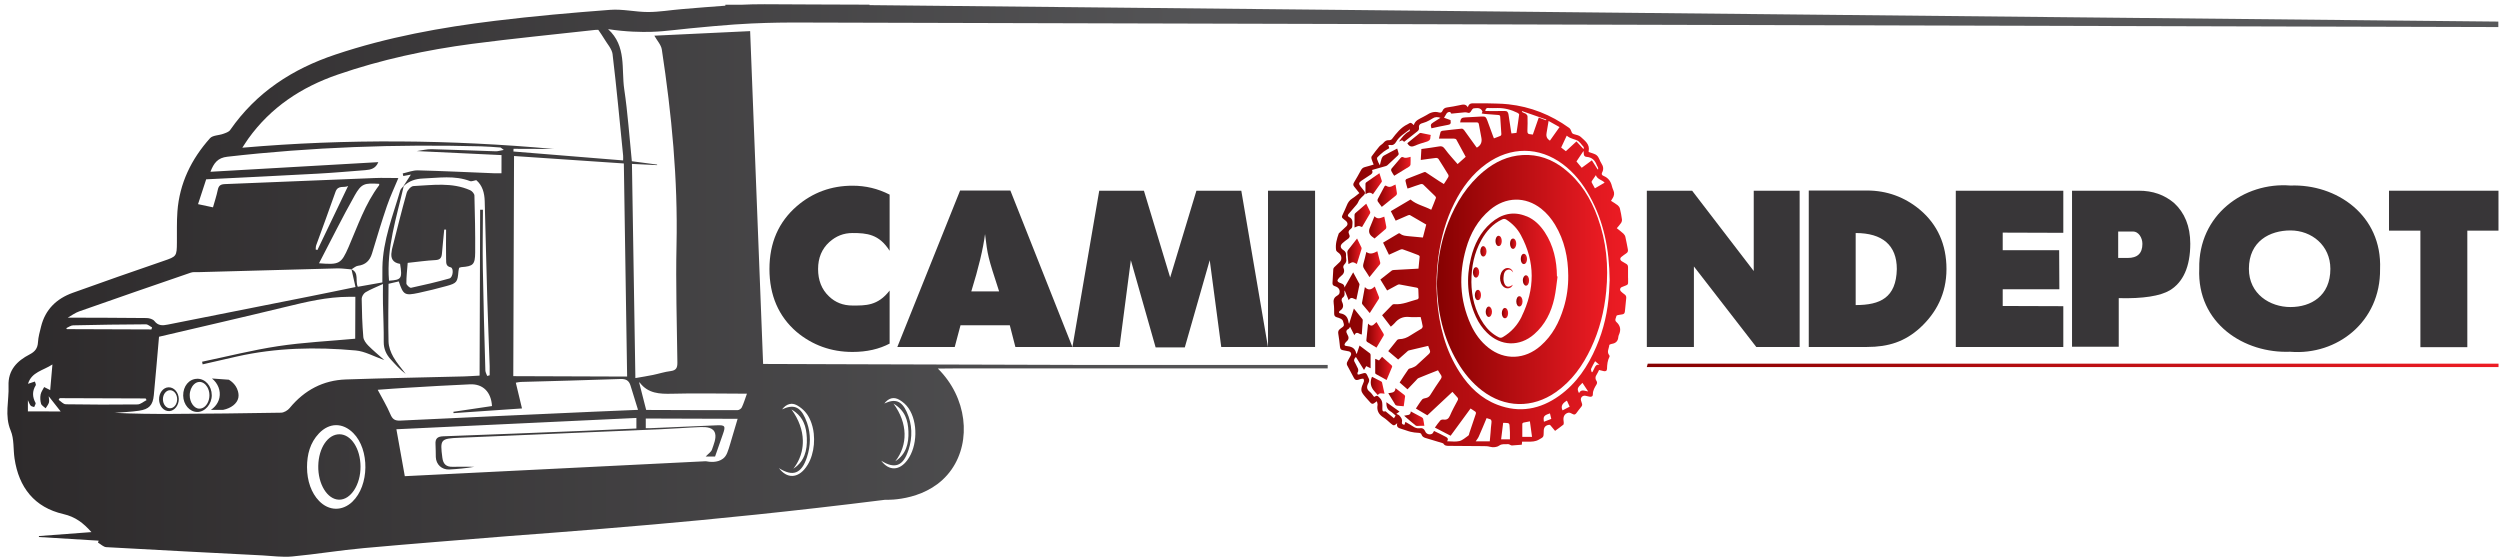 <svg xmlns:xlink="http://www.w3.org/1999/xlink" xmlns="http://www.w3.org/2000/svg" width="100" height="22.42" viewBox="0 0 281 63" fill="none">
<path d="M100.017 38.607C98.832 39.239 97.426 39.558 95.82 39.558C93.428 39.558 91.332 38.8 89.544 37.314C87.511 35.56 86.486 33.191 86.486 30.241C86.486 27.291 87.511 24.951 89.567 23.168C91.355 21.631 93.451 20.873 95.82 20.873C97.295 20.873 98.656 21.192 99.994 21.875V28.191C98.81 26.312 97.426 26.192 95.82 26.192C94.817 26.192 93.963 26.534 93.206 27.217C92.38 27.975 91.953 28.971 91.953 30.241C91.953 31.511 92.357 32.536 93.183 33.316C93.895 34 94.766 34.341 95.82 34.341C97.272 34.341 98.656 34.393 99.994 32.656V38.607H100.017Z" fill="#383638"/>
<path d="M114.129 38.999L113.502 36.562H107.961L107.312 38.999H100.86L107.916 21.414H113.565L120.536 38.999H114.123H114.129ZM112.301 32.752C111.008 28.777 111.025 28.777 110.718 26.311C110.509 27.955 109.994 30.102 109.174 32.752H112.301Z" fill="#383638"/>
<path d="M142.523 38.999V21.436H147.814V38.999H142.523Z" fill="#383638"/>
<path d="M197.405 38.999L190.395 29.95V38.999H185.104V21.436H190.195L197.12 30.463V21.436H202.28V38.999H197.411H197.405Z" fill="#383638"/>
<path d="M215.811 36.852C214.114 38.39 212.28 38.999 209.848 38.999H203.305V21.414H209.848C212.081 21.414 214.091 22.142 215.811 23.583C217.776 25.241 218.784 27.484 218.784 30.241C218.784 32.997 217.645 35.167 215.811 36.852ZM208.578 26.192V34.29C211.346 34.29 213.134 33.458 213.203 30.241C213.203 27.558 211.574 26.192 208.578 26.192Z" fill="#383638"/>
<path d="M219.831 38.999V21.436H231.916V26.169L225.105 26.146V28.122H231.449L231.472 32.513H225.105V34.392L231.916 34.415V38.999H219.831Z" fill="#383638"/>
<path d="M243.887 32.633C242.816 33.265 240.897 33.584 238.146 33.51V38.971H232.896V21.436H240.401C241.985 21.436 243.283 21.898 244.376 22.826C245.538 23.897 246.187 25.412 246.187 27.388C246.187 29.973 245.384 31.727 243.887 32.633ZM239.758 26.021H238.084V28.994H239.154C240.248 28.994 240.806 28.481 240.806 27.41C240.806 26.704 240.362 26.021 239.758 26.021Z" fill="#383638"/>
<path d="M257.446 39.535C252.264 39.757 246.928 36.362 247.195 30.195C247.081 24.147 252.241 20.44 257.446 20.855C262.606 20.662 267.765 24.17 267.52 30.246C267.589 36.175 262.674 39.956 257.446 39.54V39.535ZM257.446 25.901C255.145 25.901 252.776 27.097 252.776 30.218C252.776 33.048 255.145 34.512 257.446 34.512C259.747 34.512 261.934 33.27 261.934 30.218C261.934 27.587 259.832 25.901 257.446 25.901Z" fill="#383638"/>
<path d="M277.327 25.924V39.022H272.053V25.924H268.523V21.436H280.829V25.924H277.321H277.327Z" fill="#383638"/>
<path d="M135.974 29.244C136.407 32.496 136.84 35.748 137.267 38.999H142.518L139.522 21.436H134.477C133.491 24.688 132.512 27.94 131.527 31.192C130.541 27.94 129.562 24.688 128.577 21.436H123.554L120.541 38.999H125.832C126.259 35.748 126.68 32.496 127.107 29.244C128.036 32.513 128.964 35.776 129.892 39.045H133.172C134.106 35.776 135.04 32.513 135.974 29.244Z" fill="#383638"/>
<path d="M280.835 40.873H185.207L185.098 41.261H280.835V40.873Z" fill="url(#paint0_linear_554_6013)"/>
<path d="M180.514 22.433C180.354 22.735 180.485 22.855 180.668 22.968C180.924 23.128 181.18 23.287 181.425 23.464C181.505 23.521 181.539 23.64 181.613 23.76C181.345 23.788 181.157 23.811 180.964 23.828C180.58 23.859 180.322 23.692 180.189 23.327C180.056 22.963 180.165 22.667 180.514 22.439V22.433Z" fill="#383638"/>
<path d="M181.106 26.756C181.038 26.431 180.981 26.135 180.913 25.845C180.867 25.651 180.924 25.537 181.14 25.48C181.004 25.713 181.1 25.856 181.283 25.992C181.55 26.192 181.801 26.408 182.114 26.665C181.738 26.699 181.436 26.721 181.106 26.75V26.756Z" fill="#383638"/>
<path d="M180.394 37.803C180.628 37.906 180.833 37.997 181.044 38.088C181.061 38.111 181.072 38.139 181.089 38.162C180.349 38.145 180.258 38.641 180.207 39.193C180.115 39.085 180.013 38.965 180.036 38.88C180.133 38.527 180.269 38.179 180.4 37.798L180.394 37.803Z" fill="#383638"/>
<path d="M181.636 28.595C181.596 28.709 181.516 28.823 181.533 28.92C181.624 29.347 181.659 29.82 182.211 29.973C181.966 29.985 181.755 29.973 181.545 29.939C181.488 29.928 181.414 29.825 181.408 29.757C181.38 29.506 181.397 29.244 181.357 29C181.317 28.755 181.408 28.646 181.63 28.607L181.636 28.595Z" fill="#383638"/>
<path d="M181.545 31.898C181.494 32.376 181.511 32.786 181.738 33.174C181.323 33.077 181.323 33.077 181.363 32.69C181.38 32.502 181.38 32.308 181.414 32.12C181.425 32.04 181.505 31.978 181.55 31.904L181.545 31.898Z" fill="#383638"/>
<path d="M181.254 34.894C181.152 35.326 181.055 35.725 180.958 36.118C180.935 36.118 180.913 36.107 180.89 36.101C180.953 35.725 181.015 35.349 181.089 34.979C181.095 34.939 181.197 34.922 181.254 34.894Z" fill="#383638"/>
<path d="M182.991 31.243C182.991 30.839 182.986 30.44 182.991 30.036C182.991 29.848 182.929 29.728 182.764 29.643C182.604 29.557 182.445 29.466 182.291 29.364C182.069 29.215 182.063 29.005 182.279 28.851C182.45 28.726 182.61 28.589 182.786 28.481C182.974 28.367 183.008 28.213 182.969 28.014C182.877 27.547 182.798 27.08 182.69 26.619C182.661 26.488 182.57 26.351 182.473 26.26C182.24 26.044 181.983 25.855 181.727 25.651C181.898 25.445 182.069 25.269 182.205 25.064C182.279 24.956 182.325 24.796 182.308 24.665C182.251 24.25 182.177 23.84 182.074 23.43C182.04 23.299 181.938 23.156 181.83 23.071C181.602 22.894 181.346 22.746 181.078 22.575C181.18 22.393 181.306 22.234 181.374 22.051C181.425 21.92 181.442 21.755 181.414 21.619C181.363 21.391 181.237 21.174 181.186 20.947C181.061 20.394 180.776 19.99 180.241 19.773C180.041 19.694 179.984 19.563 180.087 19.369C180.275 19.01 180.207 18.68 179.99 18.35C179.808 18.071 179.728 17.689 179.495 17.478C179.267 17.268 178.897 17.216 178.572 17.085C178.572 17.074 178.555 17.034 178.561 17.006C178.737 16.208 178.134 15.821 177.672 15.383C177.484 15.206 177.16 15.155 176.892 15.075C176.733 15.024 176.67 14.933 176.624 14.779C176.579 14.625 176.488 14.454 176.363 14.369C174.318 12.9 172.046 11.994 169.54 11.721C168.72 11.63 167.883 11.641 167.057 11.613C166.59 11.601 166.117 11.624 165.645 11.613C165.343 11.601 165.092 11.647 164.99 12.057C164.728 11.63 164.392 11.761 164.062 11.823C163.595 11.915 163.133 12.017 162.661 12.074C162.404 12.108 162.234 12.222 162.142 12.45C162.068 12.638 161.932 12.695 161.749 12.643C161.214 12.484 160.753 12.655 160.314 12.951C160.206 13.019 160.092 13.076 159.978 13.133C159.551 13.367 159.061 13.52 158.913 14.062C158.777 13.959 158.68 13.822 158.56 13.811C158.452 13.8 158.327 13.913 158.207 13.97C157.444 14.329 156.954 14.978 156.459 15.622C156.396 15.702 156.242 15.764 156.14 15.758C155.861 15.736 155.679 15.844 155.508 16.049C155.371 16.214 155.16 16.311 155.024 16.476C154.728 16.829 154.449 17.199 154.175 17.575C154.13 17.638 154.135 17.769 154.158 17.854C154.221 18.065 154.306 18.264 154.397 18.498C154.067 18.595 153.748 18.697 153.424 18.777C153.207 18.828 153.076 18.942 152.974 19.13C152.723 19.597 152.461 20.052 152.188 20.508C152.074 20.696 152.085 20.838 152.228 20.998C152.41 21.209 152.581 21.436 152.791 21.704C152.518 21.915 152.267 22.142 151.988 22.313C151.67 22.507 151.499 22.78 151.368 23.111C151.237 23.441 151.083 23.76 150.935 24.079C150.781 24.398 150.793 24.449 151.077 24.671C151.151 24.728 151.22 24.785 151.294 24.842C151.487 25.001 151.516 25.252 151.345 25.423C151.1 25.668 150.838 25.895 150.587 26.135C150.548 26.169 150.491 26.203 150.474 26.248C150.257 26.852 150.081 27.462 150.177 28.111C150.195 28.236 150.371 28.356 150.496 28.452C150.798 28.674 150.867 29.17 150.605 29.432C150.4 29.637 150.177 29.831 149.972 30.036C149.921 30.087 149.87 30.167 149.864 30.235C149.824 30.753 149.802 31.271 149.773 31.79C149.762 31.966 149.819 32.091 149.995 32.148C150.046 32.166 150.098 32.188 150.149 32.205C150.479 32.336 150.644 32.615 150.553 32.957C150.525 33.071 150.394 33.179 150.286 33.242C149.915 33.447 149.853 33.743 149.91 34.136C149.967 34.506 149.955 34.882 149.961 35.252C149.961 35.463 150.035 35.594 150.246 35.656C150.411 35.702 150.582 35.759 150.73 35.839C150.821 35.89 150.912 35.981 150.946 36.078C151.123 36.613 151.123 36.625 150.667 36.938C150.451 37.086 150.377 37.251 150.422 37.513C150.508 38.008 150.565 38.504 150.616 39.005C150.639 39.221 150.741 39.335 150.952 39.364C151.168 39.398 151.385 39.444 151.595 39.489C151.846 39.546 151.937 39.757 151.812 39.984C151.681 40.224 151.533 40.457 151.419 40.702C151.373 40.805 151.368 40.958 151.419 41.055C151.658 41.533 151.937 41.995 152.176 42.473C152.29 42.695 152.433 42.758 152.66 42.69C152.78 42.65 152.905 42.604 153.025 42.581C153.105 42.564 153.241 42.553 153.264 42.593C153.31 42.678 153.327 42.798 153.298 42.889C153.23 43.117 153.099 43.322 153.048 43.55C153.008 43.715 153.002 43.92 153.07 44.062C153.179 44.29 153.35 44.483 153.515 44.677C153.68 44.876 153.868 45.064 154.039 45.258C154.164 45.4 154.301 45.44 154.466 45.309C154.534 45.252 154.614 45.207 154.762 45.099C154.796 45.275 154.859 45.406 154.836 45.52C154.728 46.152 154.973 46.596 155.508 46.927C155.798 47.109 156.043 47.359 156.311 47.587C156.653 47.878 156.698 47.878 157.051 47.564C156.926 48.009 157.194 48.111 157.507 48.202C157.86 48.299 158.196 48.447 158.549 48.532C158.839 48.607 159.147 48.635 159.449 48.652C159.614 48.663 159.728 48.686 159.785 48.857C159.853 49.062 160.013 49.165 160.223 49.227C160.867 49.41 161.51 49.615 162.148 49.808C162.182 49.82 162.222 49.837 162.239 49.859C162.393 50.127 162.649 50.116 162.911 50.116C164.181 50.116 165.451 50.127 166.715 50.144C166.96 50.144 167.217 50.144 167.444 50.212C167.826 50.315 168.225 50.281 168.504 50.087C168.845 49.848 169.176 49.951 169.517 49.922C169.614 49.916 169.722 50.002 169.825 50.042C169.859 50.053 169.893 50.07 169.927 50.07C170.297 50.042 170.668 50.013 171.049 49.985C171.061 49.865 171.072 49.768 171.083 49.643C171.323 49.643 171.545 49.643 171.772 49.643C172.177 49.643 172.558 49.643 172.946 49.427C173.481 49.119 173.509 49.17 173.515 48.538C173.515 48.51 173.515 48.481 173.515 48.459C173.515 48.031 173.709 47.804 174.124 47.747C174.17 47.741 174.233 47.764 174.261 47.798C174.432 47.992 174.591 48.197 174.791 48.43C175.075 48.219 175.406 47.986 175.719 47.735C175.77 47.695 175.759 47.57 175.765 47.485C175.765 47.411 175.753 47.342 175.742 47.268C175.685 46.841 175.844 46.511 176.26 46.391C176.408 46.346 176.63 46.454 176.784 46.545C176.966 46.653 177.074 46.568 177.171 46.454C177.353 46.232 177.501 45.981 177.695 45.77C177.832 45.623 177.877 45.492 177.798 45.309C177.758 45.218 177.735 45.121 177.706 45.025C177.61 44.688 177.883 44.41 178.23 44.489C178.373 44.523 178.515 44.552 178.658 44.586C178.885 44.637 179.045 44.54 179.039 44.324C179.028 43.88 179.25 43.544 179.461 43.191C179.512 43.111 179.523 42.952 179.478 42.877C179.278 42.593 179.295 42.337 179.489 42.057C179.586 41.915 179.648 41.756 179.734 41.585C179.91 41.63 180.081 41.664 180.241 41.71C180.469 41.773 180.622 41.682 180.628 41.459C180.639 40.981 180.685 40.514 180.913 40.081C180.93 40.047 180.913 39.968 180.884 39.933C180.565 39.552 180.856 39.17 180.884 38.789C180.884 38.737 181.061 38.669 181.158 38.652C181.602 38.589 181.858 38.35 181.898 37.895C181.904 37.803 181.926 37.712 181.966 37.633C182.217 37.08 182.143 36.608 181.682 36.192C181.442 35.981 181.647 35.725 181.693 35.503C181.704 35.446 181.898 35.4 182.006 35.389C182.627 35.309 182.621 35.309 182.672 34.671C182.701 34.29 182.741 33.908 182.786 33.527C182.809 33.333 182.758 33.196 182.593 33.082C182.456 32.991 182.331 32.883 182.211 32.769C182.029 32.598 182.08 32.353 182.302 32.262C183.128 31.915 182.986 32.143 182.997 31.214L182.991 31.243ZM180.36 20.531C180.002 20.742 179.654 20.947 179.267 21.169C179.136 20.935 179.016 20.73 178.914 20.525C178.891 20.48 178.897 20.394 178.919 20.354C179.062 20.127 179.221 19.91 179.375 19.688C179.546 20.178 180.07 20.201 180.36 20.531ZM178.322 17.632C178.931 17.672 179.284 18.019 179.478 18.566C179.512 18.657 179.574 18.743 179.614 18.834C179.637 18.891 179.631 18.959 179.637 19.022C179.614 19.027 179.597 19.039 179.574 19.044C179.358 18.709 179.147 18.367 178.925 18.019C178.714 18.173 178.532 18.31 178.35 18.447C178.168 18.578 177.986 18.714 177.786 18.857C177.581 18.612 177.388 18.384 177.194 18.145C177.433 17.792 177.661 17.45 177.889 17.114C177.912 17.08 177.94 17.046 177.997 16.971C178.003 17.102 178.014 17.177 178.014 17.256C178.014 17.473 178.099 17.615 178.322 17.632ZM176.101 15.252C176.243 15.348 176.351 15.44 176.476 15.491C176.693 15.582 176.915 15.656 177.143 15.73C177.547 15.861 177.724 16.237 177.991 16.51C178.031 16.55 178.008 16.647 178.014 16.715C177.997 16.721 177.98 16.727 177.963 16.732C177.706 16.453 177.456 16.18 177.194 15.895C176.784 16.277 176.397 16.63 176.004 16.994C175.816 16.852 175.645 16.721 175.474 16.584C175.696 16.112 175.907 15.656 176.101 15.246V15.252ZM173.845 14.882C173.914 14.466 173.982 14.05 174.062 13.595C174.5 13.839 174.893 14.062 175.292 14.284C174.922 14.807 174.563 15.309 174.21 15.81C173.899 15.616 173.771 15.35 173.828 15.012C173.834 14.967 173.834 14.921 173.845 14.876V14.882ZM171.095 12.49C171.995 12.803 172.894 13.116 173.8 13.435C173.788 13.463 173.783 13.492 173.771 13.52C173.504 13.418 173.242 13.315 172.957 13.213C172.735 13.856 172.518 14.483 172.291 15.126C172.182 15.109 172.114 15.092 172.04 15.092C171.75 15.092 171.664 14.961 171.681 14.665C171.71 14.136 171.704 13.606 171.693 13.076C171.693 12.985 171.607 12.883 171.533 12.814C171.471 12.757 171.374 12.735 171.288 12.695C171.209 12.655 171.135 12.615 171.055 12.575C171.066 12.547 171.078 12.518 171.095 12.484V12.49ZM167.296 12.142C167.632 12.154 167.968 12.154 168.31 12.142C169.107 12.131 169.859 12.33 170.571 12.683C170.645 12.723 170.759 12.814 170.753 12.871C170.668 13.555 170.559 14.238 170.457 14.933C170.258 14.956 170.081 14.978 169.887 15.001C169.87 14.91 169.853 14.842 169.842 14.768C169.745 14.136 169.654 13.509 169.557 12.877C169.517 12.615 169.415 12.461 169.102 12.473C168.39 12.495 167.684 12.478 166.943 12.478C166.983 12.188 167.097 12.125 167.296 12.131V12.142ZM165.138 48.76C165.115 48.829 165.098 48.92 165.052 48.954C164.722 49.176 164.403 49.484 164.039 49.575C163.612 49.683 163.139 49.597 162.644 49.597C162.86 49.33 162.666 49.188 162.541 49.119C162.091 48.868 161.618 48.652 161.186 48.441C161.106 48.561 161.066 48.692 160.975 48.749C160.713 48.914 160.326 48.794 160.206 48.51C160.081 48.214 159.893 48.083 159.574 48.134C159.289 48.179 159.044 48.083 158.811 47.923C158.543 47.741 158.258 47.593 157.968 47.422C157.928 47.553 157.894 47.65 157.866 47.741C157.626 47.735 157.535 47.621 157.581 47.411C157.643 47.109 157.467 46.904 157.29 46.71C157.216 46.625 157.085 46.591 156.949 46.517C157.068 46.431 157.159 46.368 157.307 46.26C156.795 45.896 156.311 45.548 155.827 45.207C155.827 45.628 155.872 45.987 156.248 46.209C156.47 46.34 156.658 46.534 156.869 46.71C156.801 46.818 156.744 46.91 156.681 47.012C156.396 46.779 156.129 46.556 155.861 46.334C155.81 46.294 155.747 46.22 155.707 46.232C155.337 46.323 155.383 46.067 155.377 45.85C155.377 45.463 155.428 45.081 155.109 44.751C154.819 44.449 154.813 44.415 154.449 44.614C154.289 44.421 154.158 44.187 153.959 44.034C153.583 43.743 153.6 43.436 153.805 43.06C153.879 42.929 153.93 42.718 153.873 42.599C153.503 41.813 153.617 41.841 152.854 42.063C152.826 42.069 152.803 42.092 152.774 42.092C152.717 42.092 152.621 42.109 152.603 42.08C152.575 42.029 152.558 41.932 152.586 41.887C152.746 41.647 152.655 41.442 152.535 41.232C152.444 41.072 152.393 40.896 152.29 40.742C152.125 40.497 152.205 40.309 152.404 40.121C152.712 40.611 153.008 41.089 153.315 41.585C153.406 41.425 153.48 41.289 153.566 41.152C153.737 41.237 153.885 41.306 154.056 41.391C154.056 40.867 154.056 40.395 154.056 39.916C154.056 39.848 154.033 39.762 153.987 39.723C153.606 39.426 153.219 39.142 152.814 38.84C152.712 39.153 152.615 39.438 152.518 39.717C152.495 39.734 152.467 39.757 152.444 39.774C152.342 39.062 151.84 38.942 151.288 38.88C151.111 38.857 151.089 38.743 151.174 38.601C151.22 38.521 151.277 38.447 151.345 38.39C151.613 38.168 151.641 37.917 151.459 37.633C151.447 37.615 151.447 37.598 151.442 37.581C151.299 37.336 151.254 37.12 151.573 36.966C151.652 36.926 151.692 36.812 151.749 36.727C151.897 37.023 152.051 37.319 152.228 37.672C152.495 37.131 152.786 37.604 153.065 37.593C153.099 37.063 153.139 36.545 153.173 36.027C153.173 35.975 153.167 35.913 153.139 35.873C152.831 35.486 152.518 35.098 152.176 34.677C151.994 35.275 151.823 35.822 151.641 36.397C151.607 36.323 151.578 36.283 151.573 36.237C151.51 35.679 151.248 35.32 150.667 35.224C150.439 35.184 150.468 35.019 150.622 34.916C151.02 34.66 151.032 34.33 150.855 33.942C150.827 33.88 150.792 33.8 150.798 33.732C150.804 33.646 150.827 33.527 150.884 33.487C151.094 33.344 151.163 33.168 151.123 32.923C151.111 32.843 151.123 32.758 151.123 32.678C151.134 32.678 151.146 32.678 151.157 32.678C151.294 33.008 151.43 33.344 151.595 33.743C151.869 33.253 152.165 33.618 152.455 33.675C152.575 33.111 152.683 32.575 152.797 32.04C152.808 32 152.814 31.943 152.797 31.909C152.569 31.488 152.342 31.066 152.097 30.611C151.755 31.209 151.436 31.761 151.117 32.319C151.117 31.898 150.781 31.875 150.531 31.761C150.32 31.67 150.274 31.522 150.422 31.345C150.519 31.226 150.622 31.106 150.747 31.009C151.072 30.765 151.163 30.48 150.998 30.093C150.958 30.001 151.009 29.819 151.089 29.745C151.282 29.552 151.373 29.358 151.311 29.084C151.282 28.954 151.282 28.811 151.294 28.674C151.316 28.418 151.214 28.247 150.998 28.111C150.61 27.872 150.605 27.558 150.958 27.279C151.123 27.148 151.277 27 151.453 26.892C151.687 26.744 151.772 26.573 151.635 26.311C151.521 26.095 151.584 25.918 151.778 25.77C151.869 25.702 151.983 25.594 151.988 25.497C152.006 25.098 152.148 24.642 151.641 24.398C151.493 24.324 151.453 24.198 151.567 24.067C151.852 23.731 152.148 23.395 152.433 23.059C152.495 22.985 152.558 22.911 152.603 22.826C152.683 22.695 152.729 22.535 152.82 22.422C152.962 22.245 153.133 22.091 153.298 21.932C153.458 21.778 153.463 21.619 153.321 21.453C153.184 21.294 153.053 21.129 152.928 20.964C152.695 20.673 152.717 20.525 153.031 20.309C153.327 20.109 153.617 19.91 153.919 19.722C154.147 19.585 154.369 19.46 154.215 19.107C154.756 18.953 155.269 18.811 155.776 18.663C155.844 18.646 155.907 18.606 155.958 18.56C156.351 18.202 156.738 17.843 157.12 17.478C157.171 17.433 157.222 17.342 157.211 17.279C157.171 17.085 157.102 16.903 157.045 16.698C156.522 16.971 156.026 17.222 155.542 17.495C155.434 17.558 155.337 17.695 155.297 17.814C155.212 18.059 155.16 18.321 155.098 18.578C154.955 18.344 154.864 18.122 154.785 17.888C154.762 17.826 154.779 17.718 154.819 17.678C155.047 17.456 155.274 17.239 155.525 17.046C155.719 16.898 155.941 16.784 156.151 16.658C156.117 16.533 156.083 16.43 156.049 16.305C156.134 16.305 156.186 16.288 156.243 16.299C156.55 16.351 156.761 16.231 156.915 15.958C157.273 15.314 157.922 14.973 158.481 14.523C158.481 14.625 158.452 14.728 158.384 14.762C157.9 15.018 157.581 15.428 157.245 15.912C157.399 15.85 157.501 15.804 157.604 15.764C157.683 15.827 157.752 15.878 157.826 15.941C158.321 15.548 158.805 15.155 159.295 14.779C159.449 14.659 159.528 14.54 159.494 14.346C159.46 14.13 159.551 13.965 159.751 13.885C159.933 13.811 160.132 13.777 160.309 13.697C160.548 13.589 160.787 13.469 161.003 13.321C161.282 13.133 161.567 13.122 161.909 13.241C161.624 13.424 161.362 13.589 161.106 13.754C160.804 13.948 160.776 14.033 160.895 14.42C161.516 14.289 162.137 14.141 162.763 14.033C163.014 13.993 163.093 13.891 163.054 13.663C163.042 13.595 163.042 13.52 163.042 13.498C162.786 13.406 162.552 13.327 162.308 13.236C162.421 13.048 162.501 12.911 162.581 12.78C162.592 12.763 162.598 12.746 162.609 12.735C162.718 12.586 163.008 12.524 163.042 12.643C163.088 12.82 163.202 12.763 163.293 12.757C163.737 12.717 164.181 12.666 164.625 12.626C164.711 12.621 164.808 12.621 164.887 12.649C165.144 12.74 165.257 12.683 165.388 12.427C165.44 12.325 165.559 12.182 165.65 12.177C166.021 12.148 166.431 12.051 166.63 12.541C166.613 12.586 166.584 12.661 166.545 12.757C166.658 12.774 166.755 12.791 166.852 12.803C167.359 12.843 167.871 12.888 168.378 12.922C168.509 12.934 168.612 12.945 168.623 13.11C168.663 13.777 168.714 14.437 168.754 15.104C168.754 15.161 168.697 15.252 168.64 15.274C168.407 15.377 168.168 15.457 167.917 15.553C167.877 15.457 167.843 15.371 167.814 15.292C167.598 14.711 167.387 14.13 167.177 13.549C167.017 13.116 166.932 13.071 166.471 13.099C165.878 13.139 165.286 13.167 164.694 13.196C164.289 13.213 164.175 13.315 164.119 13.754C164.734 13.754 165.343 13.754 165.952 13.754C166.117 13.754 166.197 13.8 166.226 13.97C166.311 14.483 166.414 14.99 166.51 15.502C166.598 15.977 166.438 16.334 166.032 16.573C166.032 16.573 166.015 16.573 165.969 16.573C165.508 15.929 165.041 15.274 164.563 14.62C164.506 14.54 164.386 14.454 164.301 14.46C163.572 14.528 162.849 14.614 162.125 14.699C162.051 14.711 161.943 14.773 161.92 14.83C161.846 15.069 161.801 15.314 161.738 15.582C162.33 15.582 162.888 15.582 163.441 15.582C163.526 15.582 163.657 15.622 163.691 15.684C164.044 16.317 164.386 16.96 164.745 17.627C164.443 17.9 164.153 18.156 163.834 18.441C163.372 17.9 162.854 17.359 162.416 16.755C162.216 16.482 162.063 16.396 161.744 16.459C161.095 16.579 160.434 16.653 159.762 16.749C159.739 17.171 159.716 17.564 159.694 17.98C160.292 17.9 160.844 17.814 161.396 17.752C161.487 17.74 161.636 17.792 161.681 17.86C162.063 18.447 162.427 19.05 162.792 19.648C162.826 19.711 162.831 19.825 162.797 19.887C162.644 20.155 162.467 20.411 162.29 20.685C162.108 20.571 161.937 20.474 161.772 20.366C161.26 20.024 160.747 19.682 160.229 19.346C160.189 19.318 160.109 19.335 160.052 19.358C159.397 19.608 158.743 19.859 158.093 20.121C158.031 20.144 157.962 20.269 157.974 20.331C158.031 20.616 158.116 20.895 158.202 21.191C158.287 21.169 158.355 21.152 158.424 21.129C158.845 20.981 159.266 20.827 159.688 20.696C159.768 20.668 159.91 20.69 159.967 20.742C160.428 21.174 160.872 21.613 161.322 22.057C161.374 22.108 161.419 22.211 161.396 22.262C161.237 22.695 161.06 23.116 160.872 23.578C160.087 23.162 159.221 23.008 158.543 22.427C157.809 22.86 157.08 23.299 156.328 23.737C156.522 24.107 156.692 24.449 156.875 24.802C157.353 24.591 157.792 24.398 158.236 24.21C158.31 24.176 158.424 24.147 158.486 24.181C159.096 24.523 159.699 24.882 160.309 25.241C160.183 25.73 160.064 26.203 159.933 26.698C159.437 26.653 158.953 26.613 158.475 26.562C158.082 26.516 157.672 26.527 157.342 26.237C157.313 26.214 157.233 26.22 157.194 26.237C156.618 26.579 156.043 26.926 155.457 27.274C155.684 27.741 155.895 28.179 156.117 28.635C156.55 28.441 156.949 28.247 157.359 28.071C157.45 28.031 157.581 27.997 157.666 28.025C158.258 28.23 158.845 28.452 159.432 28.68C159.489 28.703 159.574 28.788 159.568 28.84C159.534 29.284 159.483 29.728 159.437 30.195C158.526 30.246 157.632 30.292 156.744 30.343C156.641 30.349 156.516 30.355 156.436 30.412C156.009 30.736 155.588 31.072 155.155 31.419C155.411 31.829 155.656 32.234 155.912 32.65C156.305 32.439 156.675 32.234 157.051 32.035C157.12 32 157.205 31.955 157.273 31.966C157.917 32.08 158.56 32.211 159.204 32.325C159.341 32.348 159.415 32.393 159.42 32.547C159.426 32.855 159.454 33.168 159.454 33.475C159.454 33.532 159.386 33.629 159.329 33.64C158.469 33.857 157.649 34.267 156.727 34.187C156.653 34.181 156.55 34.204 156.504 34.25C156.117 34.637 155.741 35.03 155.348 35.434C155.662 35.85 155.992 36.277 156.328 36.716C156.487 36.568 156.641 36.465 156.755 36.323C157.182 35.799 157.706 35.56 158.395 35.628C158.817 35.673 159.244 35.634 159.682 35.634C159.762 35.975 159.853 36.323 159.91 36.67C159.921 36.755 159.847 36.892 159.773 36.944C159.369 37.205 158.936 37.428 158.538 37.695C158.15 37.957 157.74 38.117 157.268 38.122C157.188 38.122 157.08 38.162 157.034 38.219C156.698 38.623 156.373 39.045 156.037 39.466C156.442 39.808 156.835 40.144 157.154 40.412C157.501 40.104 157.82 39.819 158.145 39.535C158.207 39.483 158.264 39.409 158.338 39.392C159.061 39.216 159.785 39.051 160.531 38.874C160.588 39.039 160.628 39.187 160.696 39.324C160.798 39.529 160.741 39.666 160.576 39.814C160.104 40.235 159.659 40.679 159.187 41.095C159.05 41.215 158.862 41.272 158.691 41.351C158.56 41.408 158.372 41.408 158.304 41.505C157.962 41.983 157.649 42.485 157.319 42.991C157.626 43.259 157.911 43.51 158.202 43.76C158.532 43.413 158.851 43.083 159.164 42.752C159.249 42.661 159.329 42.541 159.443 42.496C160.166 42.194 160.89 41.915 161.63 41.619C161.738 41.795 161.829 41.966 161.943 42.12C162.068 42.291 162.068 42.422 161.943 42.604C161.539 43.185 161.146 43.783 160.77 44.387C160.65 44.586 160.502 44.683 160.292 44.734C160.138 44.768 159.933 44.797 159.847 44.905C159.591 45.218 159.38 45.571 159.147 45.919C159.58 46.175 159.99 46.414 160.434 46.682C161.368 45.805 162.308 44.928 163.253 44.045C163.429 44.244 163.6 44.449 163.783 44.637C163.902 44.757 163.919 44.859 163.834 45.013C163.532 45.577 163.224 46.135 162.974 46.722C162.82 47.069 162.626 47.211 162.256 47.16C162.137 47.143 161.966 47.177 161.892 47.257C161.675 47.496 161.493 47.775 161.282 48.06C161.892 48.373 162.478 48.681 163.048 48.977C163.805 47.946 164.546 46.932 165.292 45.913C165.48 46.038 165.616 46.141 165.764 46.226C165.912 46.312 165.924 46.408 165.867 46.562C165.616 47.274 165.388 47.997 165.144 48.709L165.138 48.76ZM167.638 47.547C167.581 47.895 167.575 48.254 167.541 48.607C167.513 48.937 167.478 49.273 167.45 49.609H165.867C165.981 49.438 166.123 49.273 166.209 49.079C166.516 48.39 166.801 47.695 167.097 46.989C167.194 47.023 167.268 47.063 167.348 47.075C167.621 47.12 167.678 47.274 167.638 47.542V47.547ZM168.726 49.381C168.8 48.755 168.874 48.151 168.953 47.53C169.039 47.53 169.096 47.53 169.147 47.53C169.671 47.553 169.665 47.553 169.688 48.083C169.694 48.254 169.717 48.43 169.717 48.601C169.717 48.857 169.717 49.119 169.717 49.381H168.726ZM171.106 49.102C171.106 48.607 171.106 48.128 171.106 47.644C171.106 47.593 171.18 47.513 171.231 47.502C171.465 47.445 171.704 47.405 171.96 47.359C172.04 47.952 172.12 48.516 172.2 49.102H171.1H171.106ZM173.538 47.405C173.441 46.807 173.526 46.693 174.216 46.465C174.267 46.682 174.318 46.898 174.364 47.086C174.073 47.2 173.806 47.303 173.538 47.405ZM175.628 46.124C175.383 45.605 175.673 45.298 176.123 45.03C176.237 45.286 176.351 45.531 176.431 45.708C176.152 45.856 175.884 45.993 175.634 46.124H175.628ZM177.484 44.193C177.24 43.703 177.274 43.606 177.866 43.031C178.077 43.344 178.282 43.652 178.509 43.999C178.111 43.948 177.724 43.698 177.479 44.193H177.484ZM179.238 41.323C179.164 41.499 179.068 41.664 178.982 41.83C178.954 41.83 178.931 41.83 178.902 41.83C178.88 41.704 178.8 41.556 178.84 41.459C178.959 41.169 179.125 40.896 179.29 40.6C179.466 40.748 179.626 40.879 179.779 41.01C179.478 40.936 179.341 41.095 179.238 41.328V41.323ZM180.861 32.826C180.73 34.962 180.263 37.029 179.415 38.994C178.487 41.163 177.205 43.088 175.258 44.483C173.122 46.01 170.793 46.454 168.299 45.492C166.476 44.791 165.138 43.493 164.09 41.881C162.45 39.364 161.744 36.55 161.522 33.595C161.402 32 161.459 30.406 161.681 28.817C161.972 26.727 162.518 24.717 163.469 22.826C164.341 21.089 165.474 19.563 167.063 18.418C169.791 16.453 172.991 16.465 175.651 18.447C176.938 19.409 177.906 20.645 178.675 22.04C180.269 24.916 180.89 28.031 180.924 31.476C180.907 31.801 180.89 32.313 180.861 32.826Z" fill="url(#paint1_linear_554_6013)"/>
<path d="M152.535 26.807C152.171 27.268 151.835 27.695 151.504 28.128C151.459 28.191 151.436 28.294 151.442 28.379C151.476 28.806 151.521 29.227 151.567 29.683C151.738 29.603 151.892 29.484 152.051 29.478C152.193 29.478 152.341 29.592 152.512 29.672C152.683 29.119 152.854 28.584 153.019 28.043C153.042 27.975 153.059 27.889 153.031 27.832C152.877 27.496 152.712 27.166 152.535 26.807Z" fill="url(#paint2_linear_554_6013)"/>
<path d="M155.525 37.73C155.553 37.678 155.548 37.582 155.519 37.53C155.263 37.092 155.001 36.659 154.722 36.198C154.426 36.425 154.221 36.875 153.771 36.374C153.697 37.063 153.634 37.667 153.577 38.265C153.577 38.322 153.623 38.402 153.674 38.436C154.01 38.652 154.352 38.852 154.716 39.074C154.995 38.612 155.263 38.174 155.519 37.724L155.525 37.73Z" fill="url(#paint3_linear_554_6013)"/>
<path d="M154.984 33.589C155.018 33.538 155.024 33.447 155.001 33.39C154.853 33.008 154.699 32.633 154.528 32.206C154.181 32.525 153.828 32.712 153.412 32.268C153.292 32.9 153.184 33.47 153.087 34.045C153.076 34.096 153.11 34.17 153.144 34.216C153.401 34.535 153.668 34.848 153.959 35.19C154.318 34.632 154.654 34.113 154.984 33.589Z" fill="url(#paint4_linear_554_6013)"/>
<path d="M153.577 28.316C153.463 28.789 153.372 29.222 153.247 29.643C153.179 29.877 153.218 30.059 153.355 30.253C153.554 30.532 153.725 30.828 153.93 31.147C154.34 30.645 154.728 30.178 155.103 29.706C155.138 29.66 155.149 29.569 155.138 29.512C155.035 29.096 154.927 28.686 154.813 28.242C154.42 28.442 154.033 28.652 153.577 28.322V28.316Z" fill="url(#paint5_linear_554_6013)"/>
<path d="M156.43 41.073C156.077 40.748 155.713 40.435 155.343 40.105C155.223 40.253 155.115 40.378 155.001 40.514C154.876 40.458 154.745 40.406 154.574 40.332C154.574 40.885 154.574 41.409 154.574 41.933C154.574 41.972 154.619 42.029 154.665 42.052C155.052 42.269 155.445 42.485 155.855 42.713C156.072 42.2 156.277 41.716 156.476 41.232C156.493 41.192 156.465 41.101 156.43 41.073Z" fill="url(#paint6_linear_554_6013)"/>
<path d="M155.588 24.352C155.217 24.477 154.859 24.717 154.494 24.307C154.3 24.779 154.135 25.195 153.964 25.611C153.801 26.013 153.894 26.347 154.244 26.613C154.323 26.67 154.403 26.733 154.5 26.807C154.921 26.448 155.337 26.101 155.747 25.742C155.804 25.691 155.832 25.577 155.821 25.497C155.758 25.121 155.673 24.751 155.593 24.352H155.588Z" fill="url(#paint7_linear_554_6013)"/>
<path d="M154.847 22.615C154.984 22.826 155.143 23.025 155.314 23.253C155.872 22.809 156.396 22.387 156.92 21.96C156.977 21.915 157.023 21.807 157.017 21.733C156.977 21.408 156.914 21.089 156.857 20.742C156.766 20.782 156.692 20.804 156.63 20.844C156.379 21.004 156.123 21.078 155.844 20.901C155.719 20.821 155.656 20.873 155.593 20.992C155.348 21.459 155.098 21.921 154.853 22.387C154.824 22.445 154.819 22.553 154.853 22.604L154.847 22.615Z" fill="url(#paint8_linear_554_6013)"/>
<path d="M152.695 25.4C152.814 25.389 152.945 25.474 153.093 25.52C153.378 25.036 153.691 24.512 153.993 23.988C154.021 23.937 154.027 23.84 154.004 23.789C153.868 23.492 153.72 23.202 153.566 22.895C153.144 23.259 152.74 23.606 152.336 23.959C152.29 23.999 152.25 24.085 152.25 24.147C152.245 24.609 152.25 25.076 152.25 25.577C152.421 25.509 152.558 25.417 152.706 25.406L152.695 25.4Z" fill="url(#paint9_linear_554_6013)"/>
<path d="M156.709 19.757C157.285 19.409 157.837 19.079 158.384 18.732C158.458 18.686 158.537 18.572 158.543 18.487C158.566 18.213 158.549 17.94 158.549 17.627C158.389 17.667 158.258 17.712 158.122 17.73C158.013 17.741 157.877 17.752 157.791 17.701C157.621 17.61 157.524 17.633 157.404 17.781C157.08 18.174 156.738 18.549 156.413 18.948C156.362 19.011 156.351 19.148 156.385 19.221C156.47 19.409 156.595 19.575 156.709 19.757Z" fill="url(#paint10_linear_554_6013)"/>
<path d="M154.312 21.841C154.654 21.357 154.978 20.901 155.303 20.446C155.326 20.417 155.326 20.355 155.314 20.32C155.229 20.041 155.143 19.768 155.047 19.466C154.54 19.819 154.05 20.15 153.572 20.491C153.526 20.52 153.486 20.588 153.48 20.64C153.475 21.015 153.48 21.397 153.48 21.83C153.777 21.636 154.044 21.568 154.318 21.841H154.312Z" fill="url(#paint11_linear_554_6013)"/>
<path d="M157.865 44.404C157.547 44.153 157.222 43.908 156.852 43.629C156.829 44.176 156.408 44.119 156.043 44.199C156.311 44.643 156.567 45.07 156.835 45.492C156.875 45.554 156.988 45.588 157.068 45.6C157.29 45.628 157.518 45.64 157.78 45.663C157.831 45.292 157.888 44.916 157.934 44.541C157.934 44.501 157.9 44.438 157.86 44.41L157.865 44.404Z" fill="url(#paint12_linear_554_6013)"/>
<path d="M159.039 16.38C159.449 16.192 159.893 16.061 160.326 15.935C160.599 15.856 160.781 15.736 160.776 15.428C160.776 15.337 160.804 15.252 160.821 15.172C160.434 15.092 160.069 15.018 159.699 14.944C159.654 14.933 159.585 14.956 159.551 14.984C159.09 15.354 158.634 15.73 158.184 16.095C158.406 16.488 158.663 16.545 159.039 16.374V16.38Z" fill="url(#paint13_linear_554_6013)"/>
<path d="M155.246 42.878C154.91 42.701 154.568 42.531 154.226 42.354C154.198 42.394 154.192 42.4 154.187 42.405C153.966 42.99 154.065 43.514 154.483 43.977C154.602 44.114 154.728 44.245 154.87 44.41C155.046 44.119 155.32 44.222 155.622 44.256C155.525 43.806 155.434 43.385 155.337 42.969C155.331 42.935 155.28 42.895 155.246 42.878Z" fill="url(#paint14_linear_554_6013)"/>
<path d="M159.83 46.916C159.432 46.699 159.033 46.489 158.572 46.244C158.555 46.756 158.145 46.62 157.826 46.728C158.276 47.115 158.686 47.496 159.13 47.833C159.238 47.912 159.449 47.861 159.608 47.861C159.762 47.861 159.916 47.861 160.098 47.861C160.052 47.576 160.018 47.32 159.961 47.064C159.95 47.007 159.876 46.95 159.819 46.916H159.83Z" fill="url(#paint15_linear_554_6013)"/>
<path d="M175.804 18.959C174.432 17.894 172.883 17.325 171.129 17.427C169.489 17.524 168.065 18.19 166.806 19.221C164.921 20.77 163.663 22.769 162.78 25.019C162.057 26.864 161.658 28.783 161.561 30.765C161.544 31.141 161.522 31.511 161.505 31.887C161.556 35.025 162.222 37.997 163.834 40.719C164.551 41.938 165.44 43.02 166.573 43.891C169.124 45.856 172.239 45.925 174.882 44.074C176.681 42.809 177.906 41.09 178.828 39.13C179.785 37.109 180.32 34.973 180.537 32.752C180.816 29.916 180.56 27.143 179.586 24.455C178.806 22.297 177.638 20.394 175.804 18.971V18.959ZM175.759 34.58C175.263 36.232 174.483 37.718 173.162 38.874C171.391 40.429 169.113 40.514 167.308 39.091C166.414 38.39 165.77 37.485 165.303 36.46C164.056 33.686 163.959 30.833 164.785 27.94C165.269 26.243 166.1 24.74 167.478 23.584C169.238 22.103 171.448 22.057 173.225 23.453C173.862 23.954 174.375 24.574 174.791 25.264C175.85 27.023 176.26 28.954 176.271 30.987C176.283 32.211 176.118 33.407 175.764 34.575L175.759 34.58Z" fill="url(#paint16_linear_554_6013)"/>
<path d="M171.59 24.318C170.104 23.697 168.766 24.033 167.581 25.064C166.374 26.112 165.702 27.484 165.332 29.011C164.785 31.266 164.916 33.475 165.89 35.605C166.197 36.272 166.607 36.875 167.131 37.393C168.674 38.925 170.804 38.999 172.444 37.564C173.675 36.488 174.358 35.093 174.705 33.532C174.888 32.729 174.95 31.898 175.07 31.078C175.047 31.078 175.024 31.066 175.001 31.066C174.984 29.295 174.62 27.615 173.635 26.106C173.116 25.32 172.467 24.671 171.59 24.307V24.318ZM171.038 35.583C170.565 36.551 169.859 37.337 168.919 37.889C168.748 37.986 168.617 37.991 168.441 37.9C167.746 37.547 167.205 37.035 166.767 36.403C165.764 34.945 165.406 33.299 165.383 31.71C165.383 29.945 165.707 28.413 166.499 26.989C167.057 25.987 167.786 25.155 168.845 24.66C169.022 24.58 169.158 24.586 169.324 24.688C170.001 25.132 170.554 25.702 170.935 26.408C172.581 29.443 172.53 32.513 171.032 35.577L171.038 35.583Z" fill="url(#paint17_linear_554_6013)"/>
<path d="M169.489 30.315C169.762 30.252 169.927 30.434 170.081 30.628C169.961 30.15 169.449 29.967 169.056 30.264C168.464 30.702 168.464 31.813 169.045 32.268C169.335 32.496 169.87 32.479 170.041 32.001C169.517 32.399 169.147 32.263 169.016 31.596C168.971 31.363 168.993 31.106 169.033 30.867C169.079 30.611 169.21 30.378 169.494 30.315H169.489Z" fill="url(#paint18_linear_554_6013)"/>
<path d="M169.17 34.609C168.971 34.603 168.805 34.865 168.805 35.196C168.805 35.514 168.953 35.765 169.153 35.771C169.358 35.776 169.517 35.526 169.512 35.19C169.512 34.871 169.358 34.62 169.164 34.615L169.17 34.609Z" fill="url(#paint19_linear_554_6013)"/>
<path d="M167.353 34.455C167.16 34.444 166.994 34.717 166.994 35.047C166.994 35.36 167.148 35.622 167.336 35.628C167.53 35.634 167.706 35.355 167.701 35.036C167.701 34.734 167.535 34.461 167.353 34.455Z" fill="url(#paint20_linear_554_6013)"/>
<path d="M168.446 26.5C168.247 26.5 168.088 26.767 168.093 27.098C168.093 27.416 168.253 27.661 168.452 27.661C168.651 27.661 168.8 27.416 168.8 27.098C168.8 26.762 168.652 26.505 168.446 26.505V26.5Z" fill="url(#paint21_linear_554_6013)"/>
<path d="M171.288 29.683C171.482 29.683 171.641 29.432 171.641 29.119C171.641 28.8 171.482 28.527 171.283 28.527C171.078 28.527 170.93 28.777 170.935 29.119C170.935 29.449 171.089 29.683 171.288 29.683Z" fill="url(#paint22_linear_554_6013)"/>
<path d="M171.169 31.494C171.152 31.801 171.317 32.092 171.505 32.109C171.715 32.126 171.875 31.858 171.869 31.505C171.869 31.181 171.704 30.936 171.51 30.942C171.334 30.947 171.174 31.198 171.163 31.494H171.169Z" fill="url(#paint23_linear_554_6013)"/>
<path d="M166.727 27.661C166.533 27.667 166.391 27.917 166.385 28.242C166.385 28.584 166.539 28.84 166.738 28.834C166.932 28.829 167.097 28.544 167.085 28.231C167.074 27.923 166.903 27.661 166.721 27.667L166.727 27.661Z" fill="url(#paint24_linear_554_6013)"/>
<path d="M166.26 30.6C166.26 30.281 166.095 30.03 165.907 30.03C165.713 30.03 165.565 30.275 165.559 30.605C165.559 30.942 165.707 31.203 165.907 31.203C166.1 31.203 166.265 30.919 166.26 30.6Z" fill="url(#paint25_linear_554_6013)"/>
<path d="M170.064 26.813C169.859 26.818 169.722 27.069 169.728 27.41C169.734 27.735 169.887 27.98 170.081 27.974C170.258 27.969 170.411 27.724 170.428 27.422C170.445 27.086 170.275 26.807 170.064 26.813Z" fill="url(#paint26_linear_554_6013)"/>
<path d="M170.77 33.293C170.576 33.305 170.434 33.544 170.434 33.88C170.434 34.21 170.582 34.449 170.781 34.449C170.975 34.449 171.135 34.199 171.135 33.88C171.135 33.544 170.975 33.282 170.77 33.293Z" fill="url(#paint27_linear_554_6013)"/>
<path d="M166.129 32.581C165.929 32.57 165.77 32.838 165.77 33.174C165.77 33.51 165.918 33.743 166.123 33.737C166.322 33.737 166.465 33.498 166.465 33.162C166.465 32.838 166.317 32.587 166.129 32.576V32.581Z" fill="url(#paint28_linear_554_6013)"/>
<path d="M38.182 48.812C36.861 48.789 35.813 50.338 35.773 52.365C35.733 54.416 36.792 56.135 38.102 56.164C39.423 56.192 40.54 54.472 40.523 52.434C40.511 50.429 39.475 48.835 38.176 48.812H38.182Z" fill="url(#paint29_linear_554_6013)"/>
<path d="M18.933 43.533C18.335 43.556 17.857 44.176 17.88 44.911C17.902 45.657 18.404 46.232 19.024 46.209C19.617 46.187 20.118 45.538 20.095 44.826C20.072 44.091 19.548 43.51 18.939 43.533H18.933ZM19.11 45.891C18.671 45.891 18.312 45.435 18.312 44.871C18.312 44.313 18.671 43.858 19.116 43.858C19.554 43.858 19.913 44.313 19.913 44.877C19.913 45.435 19.554 45.891 19.11 45.891Z" fill="url(#paint30_linear_554_6013)"/>
<path d="M25.716 42.679C25.084 42.633 24.457 42.588 23.825 42.542C24.497 43.077 24.828 43.914 24.662 44.706C24.491 45.538 23.842 45.976 23.706 46.067C24.167 46.067 24.622 46.067 25.084 46.067C25.961 45.891 26.644 45.378 26.787 44.723C26.86 44.387 26.775 44.085 26.735 43.943C26.519 43.185 25.915 42.793 25.722 42.679H25.716Z" fill="url(#paint31_linear_554_6013)"/>
<path d="M22.162 42.576C21.245 42.593 20.573 43.402 20.59 44.472C20.608 45.48 21.308 46.295 22.168 46.306C23.034 46.318 23.808 45.424 23.802 44.421C23.797 43.373 23.073 42.559 22.162 42.57V42.576ZM22.379 45.936C22.088 45.919 21.826 45.737 21.633 45.458C21.536 45.321 21.456 45.156 21.405 44.979C21.354 44.803 21.319 44.615 21.325 44.416C21.325 43.92 21.524 43.47 21.809 43.197C21.98 43.032 22.191 42.935 22.407 42.929C22.766 42.918 23.085 43.146 23.296 43.499C23.444 43.755 23.54 44.068 23.54 44.416C23.54 44.421 23.54 44.427 23.54 44.438C23.54 44.752 23.461 45.048 23.335 45.287C23.125 45.691 22.771 45.953 22.384 45.93L22.379 45.936Z" fill="url(#paint32_linear_554_6013)"/>
<path d="M97.733 0.576C97.733 0.576 97.733 0.542 97.733 0.525C96.389 0.525 94.145 0.52 91.349 0.502C85.82 0.474 85.125 0.451 83.382 0.531H81.531V0.639C80.028 0.742 78.502 0.873 76.634 1.026C75.37 1.129 74.105 1.351 72.841 1.351C71.423 1.351 69.988 0.998 68.581 1.106C64.27 1.431 59.965 1.812 55.671 2.336C49.577 3.077 43.558 4.17 37.709 6.129C32.869 7.746 28.814 10.377 25.87 14.614C25.716 14.836 25.363 14.945 25.078 15.047C24.588 15.224 23.905 15.201 23.603 15.537C21.507 17.883 20.175 20.6 19.941 23.777C19.856 24.933 19.896 26.101 19.884 27.263C19.873 28.812 19.839 28.829 18.398 29.324C14.981 30.503 11.558 31.688 8.159 32.918C6.348 33.573 5.083 34.791 4.611 36.722C4.468 37.297 4.303 37.884 4.269 38.47C4.229 39.148 3.933 39.524 3.341 39.831C1.917 40.566 0.892 41.597 0.96 43.368C1.029 45.042 0.488 46.711 1.205 48.408C1.598 49.342 1.478 50.481 1.632 51.523C2.111 54.792 3.876 57.035 7.128 57.782C8.472 58.089 9.366 58.784 10.277 59.809C8.267 59.963 6.319 60.105 4.371 60.253C4.371 60.287 4.371 60.327 4.377 60.361C6.615 60.498 8.853 60.635 11.091 60.771C11.063 60.845 11.04 60.919 11.012 60.988C11.325 61.164 11.627 61.483 11.946 61.5C17.8 61.831 23.66 62.127 29.52 62.428C30.625 62.486 31.747 62.651 32.84 62.548C35.528 62.298 38.193 61.848 40.881 61.608C46.32 61.113 51.764 60.697 57.203 60.253C57.203 60.253 65.694 59.632 73.45 58.949C80.091 58.368 88.929 57.497 99.476 56.176C99.795 56.193 104.476 56.329 106.959 52.764C109.208 49.541 108.702 44.678 105.416 41.426C106.076 41.426 106.737 41.414 107.403 41.409H149.232V41.022H123.075C114.539 40.999 106.002 40.976 97.46 40.947C96.258 40.947 95.074 40.942 93.883 40.936C91.184 40.925 88.496 40.919 85.774 40.908C85.284 28.39 84.806 16.004 84.316 3.498C80.66 3.669 77.072 3.84 73.547 4.01C73.86 4.569 74.31 5.041 74.39 5.571C75.495 12.849 76.201 20.15 76.041 27.53C75.945 31.933 76.081 36.346 76.138 40.754C76.144 41.346 76.002 41.631 75.375 41.711C74.709 41.79 74.06 42.007 73.399 42.143C72.778 42.269 72.152 42.371 71.417 42.496C71.286 34.387 71.161 26.431 71.03 18.424C72.049 18.476 72.955 18.515 73.86 18.561C73.86 18.538 73.86 18.521 73.86 18.498C72.932 18.373 71.998 18.253 71.019 18.122C70.74 15.389 70.563 12.695 70.164 10.024C69.828 7.752 70.449 5.189 68.348 3.276C70.415 3.589 72.095 3.612 73.251 3.578C74.954 3.526 75.928 3.31 80.204 2.94C81.064 2.866 81.662 2.815 82.534 2.752C83.234 2.701 83.872 2.666 84.493 2.638C86.708 2.536 88.769 2.53 89.083 2.53C91.48 2.53 171.055 2.746 280.812 3.042V2.427C219.803 1.812 158.765 1.192 97.733 0.576ZM100.427 45.367C101.742 46.141 102.061 47.257 102.107 48.487C102.158 49.831 101.856 51.056 100.632 51.847C102.061 50.025 102.05 47.576 100.427 45.367ZM102.113 50.595C102.585 49.137 102.551 47.69 101.913 46.295C101.344 45.042 100.615 44.786 99.396 45.355C99.875 44.746 100.444 44.564 101.093 44.94C101.486 45.167 101.862 45.503 102.118 45.879C103.2 47.457 103.126 50.167 101.999 51.699C101.105 52.924 99.92 52.958 99.049 51.785C100.581 52.753 101.526 52.389 102.107 50.595H102.113ZM89.903 47.758C89.692 47.172 89.379 46.591 88.963 46.022C89.134 46.118 89.282 46.227 89.424 46.335C89.84 46.665 90.125 47.041 90.313 47.451C90.444 47.724 90.529 48.009 90.586 48.311C90.643 48.607 90.672 48.92 90.689 49.233C90.717 49.928 90.649 50.583 90.421 51.175C90.25 51.62 89.988 52.018 89.601 52.36C89.47 52.474 89.328 52.582 89.174 52.685C89.447 52.331 89.669 51.961 89.84 51.568C89.954 51.306 90.045 51.039 90.108 50.765C90.205 50.355 90.25 49.934 90.239 49.501C90.227 48.926 90.114 48.339 89.903 47.758ZM89.083 53.157C89.225 53.152 89.362 53.123 89.493 53.072C89.749 52.969 89.977 52.781 90.176 52.502C90.279 52.366 90.37 52.2 90.455 52.018C90.541 51.836 90.626 51.625 90.7 51.398C91.127 50.088 91.15 48.784 90.712 47.519C90.649 47.337 90.575 47.155 90.495 46.978C89.909 45.686 89.162 45.429 87.904 46.016C88.149 45.703 88.416 45.503 88.713 45.424C88.787 45.407 88.861 45.395 88.935 45.389C89.009 45.389 89.088 45.389 89.168 45.407C89.248 45.418 89.328 45.441 89.407 45.475C89.487 45.509 89.573 45.543 89.652 45.594C89.954 45.771 90.25 46.01 90.489 46.278C90.569 46.369 90.643 46.46 90.712 46.557C90.922 46.859 91.087 47.206 91.213 47.576C91.252 47.702 91.292 47.827 91.326 47.952C91.395 48.208 91.44 48.476 91.469 48.744C91.554 49.552 91.486 50.401 91.252 51.164C91.139 51.546 90.985 51.904 90.791 52.223C90.729 52.331 90.66 52.434 90.586 52.531C90.358 52.844 90.108 53.083 89.852 53.243C89.595 53.402 89.328 53.488 89.06 53.493C88.53 53.51 88.001 53.214 87.551 52.616C87.944 52.867 88.303 53.026 88.621 53.106C88.781 53.146 88.935 53.163 89.077 53.157H89.083ZM23.193 20.155C27.43 19.945 31.582 19.745 35.727 19.518C37.51 19.421 39.287 19.261 41.064 19.125C41.673 19.079 42.231 18.948 42.522 18.225C36.217 18.589 29.987 18.942 23.654 19.307C24.036 18.322 24.474 17.735 25.556 17.616C35.027 16.534 44.526 16.198 54.048 16.448C54.777 16.465 55.506 16.528 56.235 16.579C56.297 16.579 56.354 16.659 56.628 16.852C56.2 16.927 55.961 17.012 55.728 17.006C53.325 16.932 50.921 16.824 48.513 16.767C47.971 16.756 47.43 16.904 46.844 16.983C50.062 17.137 53.199 17.285 56.371 17.433C56.371 18.157 56.371 18.766 56.366 19.472C56.047 19.472 55.762 19.478 55.477 19.472C52.641 19.358 49.805 19.221 46.969 19.148C46.405 19.136 45.836 19.37 45.266 19.495C45.289 19.592 45.306 19.689 45.329 19.785C45.58 19.74 45.825 19.694 46.183 19.626C45.864 20.127 45.597 20.537 45.329 20.947C45.204 21.095 45.039 21.238 44.987 21.408C44.162 24.25 43.034 27.023 42.983 30.042C42.971 30.577 42.983 31.118 42.977 31.744C42.026 31.915 41.115 32.075 40.215 32.234C39.902 31.557 40.392 30.663 39.509 30.27C39.748 30.133 39.976 29.911 40.226 29.877C41.086 29.768 41.57 29.296 41.815 28.487C42.356 26.705 42.886 24.922 43.49 23.157C43.86 22.075 44.355 21.038 44.777 20.013C43.945 20.013 43.005 19.973 42.077 20.013C36.485 20.235 30.898 20.474 25.306 20.691C24.816 20.708 24.583 20.839 24.48 21.334C24.332 22.041 24.099 22.73 23.939 23.305C23.404 23.191 22.931 23.088 22.259 22.946C22.555 22.041 22.88 21.055 23.176 20.15L23.193 20.155ZM39.845 22.006C40.631 20.611 40.955 20.566 42.618 20.662C42.618 20.714 42.641 20.782 42.618 20.816C41.035 22.912 40.215 25.389 39.184 27.758C38.347 29.677 38.142 29.774 35.858 29.592C37.214 27.001 38.461 24.461 39.851 22.001L39.845 22.006ZM35.682 28.105C35.614 28.083 35.551 28.066 35.483 28.043C35.5 27.883 35.488 27.718 35.539 27.57C36.263 25.566 37.009 23.578 37.709 21.568C38 20.742 38.7 21.158 39.127 20.901C37.954 23.35 36.815 25.731 35.676 28.105H35.682ZM8.927 34.991C13.102 33.521 17.276 32.075 21.462 30.64C21.73 30.549 22.048 30.6 22.345 30.588C27.532 30.446 32.715 30.298 37.903 30.167C38.438 30.156 38.974 30.241 39.509 30.281C39.651 30.913 39.799 31.545 39.959 32.263C38.142 32.633 36.491 32.986 34.828 33.311C29.509 34.37 24.184 35.418 18.865 36.483C18.278 36.602 17.783 36.636 17.356 36.084C17.191 35.873 16.786 35.754 16.49 35.748C13.552 35.714 10.613 35.714 7.618 35.703C8.033 35.469 8.449 35.156 8.922 34.991H8.927ZM8.216 36.568C10.943 36.505 13.671 36.466 16.399 36.454C16.627 36.454 16.86 36.682 17.094 36.802C17.071 36.876 17.048 36.955 17.02 37.029C13.853 37.018 10.687 37.007 7.521 36.995C7.498 36.961 7.469 36.921 7.447 36.887C7.703 36.773 7.959 36.574 8.216 36.568ZM3.136 46.232C3.136 45.834 3.136 45.475 3.136 44.979C3.267 45.253 3.324 45.452 3.449 45.594C3.534 45.691 3.711 45.703 3.842 45.754C3.899 45.594 4.047 45.389 3.996 45.287C3.631 44.615 3.608 43.971 4.018 43.305C4.07 43.22 3.956 43.026 3.922 42.884C3.688 42.958 3.46 43.038 3.147 43.14C3.557 41.802 4.838 41.659 5.892 40.965C5.801 42.041 5.721 42.941 5.641 43.846C5.402 43.727 5.186 43.613 4.964 43.505C4.827 43.783 4.622 44.045 4.565 44.342C4.502 44.678 4.52 45.053 4.616 45.378C4.679 45.583 4.952 45.72 5.129 45.891C5.26 45.674 5.442 45.469 5.505 45.23C5.562 45.014 5.488 44.763 5.471 44.535C5.949 45.145 6.416 45.737 6.82 46.249C5.772 46.249 4.48 46.244 3.124 46.238L3.136 46.232ZM7.384 45.435C7.116 45.435 6.854 45.116 6.592 44.945C6.632 44.883 6.667 44.814 6.706 44.752C9.93 44.763 13.147 44.774 16.371 44.786C16.405 44.848 16.439 44.911 16.473 44.974C16.137 45.139 15.801 45.452 15.465 45.458C12.771 45.492 10.078 45.481 7.384 45.441V45.435ZM32.561 45.862C32.339 46.13 31.923 46.38 31.587 46.386C27.51 46.46 23.427 46.5 19.349 46.523C17.191 46.534 15.038 46.511 12.885 46.403C13.802 46.329 14.719 46.301 15.625 46.164C16.758 45.999 17.179 45.549 17.288 44.421C17.504 42.217 17.68 40.014 17.874 37.849C22.658 36.728 27.39 35.64 32.105 34.495C34.446 33.926 36.775 33.368 39.201 33.362C39.412 33.362 39.617 33.362 39.942 33.362C39.942 34.985 39.93 36.562 39.925 38.072C37.043 38.339 34.127 38.476 31.257 38.909C28.387 39.342 25.562 40.065 22.715 40.657C22.738 40.754 22.755 40.856 22.777 40.953C24.053 40.663 25.329 40.367 26.604 40.076C31.023 39.08 35.505 38.983 39.987 39.393C41.012 39.484 41.992 40.053 43.199 40.475C42.51 39.86 41.923 39.381 41.394 38.846C41.138 38.584 40.864 38.22 40.836 37.878C40.716 36.449 40.671 35.019 40.654 33.584C40.654 33.339 40.864 32.986 41.081 32.855C41.644 32.519 42.265 32.28 43.045 31.921C43.045 32.798 43.028 33.464 43.045 34.125C43.074 35.56 43.148 36.989 43.131 38.425C43.125 39.216 43.41 39.837 43.917 40.395C44.441 40.97 44.965 41.551 45.602 42.029C45.13 41.397 44.594 40.799 44.207 40.116C43.917 39.603 43.689 38.983 43.672 38.407C43.615 36.249 43.66 34.091 43.672 31.898C44.11 31.796 44.463 31.716 44.822 31.631C45.329 33.145 45.483 33.254 47.043 32.923C48.097 32.701 49.145 32.434 50.187 32.149C51.354 31.83 51.428 31.71 51.531 30.486C51.542 30.355 51.582 30.23 51.605 30.104C51.713 30.07 51.781 30.03 51.861 30.025C53.177 29.928 53.399 29.746 53.41 28.385C53.427 26.249 53.382 24.113 53.325 21.978C53.319 21.773 53.063 21.477 52.858 21.386C50.796 20.463 48.615 20.81 46.474 20.913C46.2 20.924 45.802 21.363 45.711 21.676C45.118 23.777 44.6 25.896 44.059 28.014C44.036 28.094 44.042 28.174 44.025 28.254C43.862 29.066 44.177 29.535 44.97 29.66C45.232 31.312 45.135 31.454 43.723 31.551C43.421 27.866 44.583 24.415 45.38 20.913C45.978 20.332 46.702 20.099 47.539 20.064C49.315 19.996 51.092 19.689 52.835 20.355C53.011 20.423 53.262 20.292 53.53 20.247C54.224 20.833 54.452 21.676 54.481 22.593C54.583 26.266 54.663 29.945 54.771 33.618C54.845 36.13 54.953 38.641 55.039 41.153C55.05 41.494 55.039 41.842 55.039 42.183C54.948 42.206 54.857 42.229 54.76 42.257C54.691 42.052 54.56 41.847 54.555 41.642C54.447 37.804 54.333 33.965 54.27 30.127C54.23 27.94 54.276 25.759 54.281 23.572C54.179 23.572 54.071 23.572 53.968 23.572C53.945 29.757 53.928 35.942 53.906 42.217C53.279 42.252 52.727 42.291 52.169 42.309C47.744 42.422 43.313 42.502 38.888 42.65C36.32 42.736 34.224 43.852 32.578 45.839L32.561 45.862ZM50.147 29.188C50.153 29.529 50.101 29.922 50.659 30.047C51.024 30.133 50.927 31.186 50.511 31.3C49.088 31.699 47.647 32.041 46.2 32.348C46.058 32.377 45.676 32.029 45.676 31.858C45.671 31.118 45.762 30.372 45.825 29.546C46.918 29.432 47.932 29.284 48.945 29.233C49.486 29.205 49.634 28.965 49.674 28.504C49.748 27.604 49.845 26.705 49.931 25.805C49.999 25.805 50.073 25.805 50.141 25.811C50.141 26.932 50.113 28.06 50.141 29.182L50.147 29.188ZM39.611 56.392C38.467 57.474 36.969 57.446 35.864 56.306C34.998 55.418 34.509 54.046 34.509 52.508C34.514 51.084 34.845 49.769 35.853 48.71C37.02 47.485 38.524 47.485 39.708 48.675C41.565 50.538 41.514 54.575 39.611 56.386V56.392ZM82.129 49.712C81.799 50.817 81.679 51.227 81.275 51.546C80.637 52.041 79.766 51.927 79.327 51.842C68.052 52.4 56.776 52.964 45.5 53.522C45.187 51.762 44.868 50.008 44.554 48.248C53.524 47.827 62.493 47.405 71.531 46.978C71.531 47.405 71.531 47.736 71.531 48.163C69.589 48.248 67.676 48.345 65.768 48.419C60.449 48.636 55.124 48.846 49.805 49.04C49.184 49.063 48.911 49.291 48.951 49.917C48.985 50.401 48.968 50.891 48.985 51.375C49.014 52.206 49.657 52.81 50.5 52.77C51.44 52.719 52.385 52.633 53.325 52.468C52.516 52.468 51.702 52.44 50.893 52.468C50.164 52.491 49.811 52.172 49.72 51.443C49.452 49.387 49.52 49.296 51.605 49.205C59.139 48.886 66.673 48.573 74.208 48.248C75.717 48.186 77.226 48.06 78.735 48.003C79.39 47.981 80.204 48.026 80.381 48.732C80.518 49.273 80.227 49.945 80.028 50.526C79.937 50.8 79.612 50.999 79.322 51.312C79.772 51.312 80.125 51.312 80.375 51.312C80.671 50.452 80.962 49.609 81.264 48.767C81.577 47.889 81.492 47.764 80.575 47.804C78.063 47.912 75.557 48.02 73.046 48.129C72.915 48.129 72.778 48.129 72.585 48.129C72.585 47.764 72.585 47.434 72.585 47.041C76.007 47.052 79.401 47.064 82.909 47.075C82.647 47.958 82.386 48.835 82.124 49.718L82.129 49.712ZM71.918 43.015C72.847 44.233 74.134 44.29 75.529 44.256C78.04 44.188 80.558 44.239 83.069 44.245C83.331 44.245 83.587 44.245 83.957 44.245C83.741 44.837 83.599 45.327 83.382 45.782C83.314 45.936 83.069 46.101 82.904 46.101C79.475 46.107 76.047 46.09 72.63 46.078C72.357 45.002 72.101 44.023 71.839 42.986C71.867 42.992 71.907 42.986 71.918 43.009V43.015ZM70.871 43.339C71.132 44.205 71.406 45.065 71.713 46.067C69.868 46.147 68.279 46.209 66.685 46.278C59.452 46.602 52.22 46.927 44.987 47.275C44.361 47.303 44.105 47.104 43.871 46.545C43.484 45.634 42.966 44.78 42.453 43.812C43.552 43.732 44.64 43.647 45.728 43.584C48.102 43.447 50.471 43.294 52.846 43.197C54.281 43.14 55.204 44.051 55.301 45.64C53.866 45.856 52.413 46.067 50.961 46.284C50.967 46.335 50.973 46.386 50.978 46.437C53.49 46.267 55.995 46.09 58.672 45.908C58.427 44.871 58.211 43.971 57.977 43.015C58.148 42.986 58.347 42.935 58.553 42.929C62.283 42.821 66.007 42.736 69.737 42.599C70.364 42.576 70.694 42.77 70.871 43.339ZM70.489 42.326C66.184 42.309 61.975 42.297 57.693 42.28C57.721 34.028 57.75 25.856 57.778 17.536C61.856 17.809 65.933 18.088 70.119 18.373C70.244 26.386 70.364 34.341 70.489 42.331V42.326ZM68.855 6.118C69.31 9.899 69.657 13.692 70.039 17.479C70.056 17.633 70.039 17.792 70.039 18.031C65.865 17.69 61.787 17.359 57.71 17.029C57.71 16.927 57.715 16.83 57.721 16.727C59.236 16.727 60.751 16.738 62.266 16.744C50.671 15.702 39.065 15.577 27.236 16.602C27.521 16.175 27.703 15.873 27.908 15.588C30.443 12.057 33.871 9.796 37.943 8.39C42.863 6.693 47.926 5.605 53.074 4.927C57.675 4.324 62.306 3.874 66.918 3.361C67.106 3.338 67.294 3.361 67.254 3.361C67.528 3.771 67.727 4.039 67.892 4.324C68.234 4.916 68.786 5.491 68.86 6.118H68.855Z" fill="url(#paint33_linear_554_6013)"/>
<defs>
<linearGradient id="paint0_linear_554_6013" x1="185.055" y1="40.134" x2="280.751" y2="40.134" gradientUnits="userSpaceOnUse">
<stop stop-color="#860101"/>
<stop offset="1" stop-color="#ED1C24"/>
</linearGradient>
<linearGradient id="paint1_linear_554_6013" x1="149.773" y1="30.947" x2="182.997" y2="30.947" gradientUnits="userSpaceOnUse">
<stop stop-color="#860101"/>
<stop offset="1" stop-color="#ED1C24"/>
</linearGradient>
<linearGradient id="paint2_linear_554_6013" x1="151.436" y1="28.242" x2="153.042" y2="28.242" gradientUnits="userSpaceOnUse">
<stop stop-color="#860101"/>
<stop offset="1" stop-color="#ED1C24"/>
</linearGradient>
<linearGradient id="paint3_linear_554_6013" x1="153.583" y1="37.639" x2="155.548" y2="37.639" gradientUnits="userSpaceOnUse">
<stop stop-color="#860101"/>
<stop offset="1" stop-color="#ED1C24"/>
</linearGradient>
<linearGradient id="paint4_linear_554_6013" x1="153.087" y1="33.698" x2="155.012" y2="33.698" gradientUnits="userSpaceOnUse">
<stop stop-color="#860101"/>
<stop offset="1" stop-color="#ED1C24"/>
</linearGradient>
<linearGradient id="paint5_linear_554_6013" x1="153.213" y1="29.689" x2="155.143" y2="29.689" gradientUnits="userSpaceOnUse">
<stop stop-color="#860101"/>
<stop offset="1" stop-color="#ED1C24"/>
</linearGradient>
<linearGradient id="paint6_linear_554_6013" x1="154.574" y1="41.414" x2="156.482" y2="41.414" gradientUnits="userSpaceOnUse">
<stop stop-color="#860101"/>
<stop offset="1" stop-color="#ED1C24"/>
</linearGradient>
<linearGradient id="paint7_linear_554_6013" x1="153.811" y1="25.554" x2="155.821" y2="25.554" gradientUnits="userSpaceOnUse">
<stop stop-color="#860101"/>
<stop offset="1" stop-color="#ED1C24"/>
</linearGradient>
<linearGradient id="paint8_linear_554_6013" x1="154.83" y1="22" x2="157.017" y2="22" gradientUnits="userSpaceOnUse">
<stop stop-color="#860101"/>
<stop offset="1" stop-color="#ED1C24"/>
</linearGradient>
<linearGradient id="paint9_linear_554_6013" x1="152.245" y1="24.227" x2="154.021" y2="24.227" gradientUnits="userSpaceOnUse">
<stop stop-color="#860101"/>
<stop offset="1" stop-color="#ED1C24"/>
</linearGradient>
<linearGradient id="paint10_linear_554_6013" x1="156.368" y1="18.692" x2="158.555" y2="18.692" gradientUnits="userSpaceOnUse">
<stop stop-color="#860101"/>
<stop offset="1" stop-color="#ED1C24"/>
</linearGradient>
<linearGradient id="paint11_linear_554_6013" x1="153.475" y1="20.657" x2="155.32" y2="20.657" gradientUnits="userSpaceOnUse">
<stop stop-color="#860101"/>
<stop offset="1" stop-color="#ED1C24"/>
</linearGradient>
<linearGradient id="paint12_linear_554_6013" x1="156.049" y1="44.643" x2="157.939" y2="44.643" gradientUnits="userSpaceOnUse">
<stop stop-color="#860101"/>
<stop offset="1" stop-color="#ED1C24"/>
</linearGradient>
<linearGradient id="paint13_linear_554_6013" x1="158.184" y1="15.707" x2="160.821" y2="15.707" gradientUnits="userSpaceOnUse">
<stop stop-color="#860101"/>
<stop offset="1" stop-color="#ED1C24"/>
</linearGradient>
<linearGradient id="paint14_linear_554_6013" x1="153.964" y1="43.379" x2="155.622" y2="43.379" gradientUnits="userSpaceOnUse">
<stop stop-color="#860101"/>
<stop offset="1" stop-color="#ED1C24"/>
</linearGradient>
<linearGradient id="paint15_linear_554_6013" x1="157.826" y1="47.058" x2="160.104" y2="47.058" gradientUnits="userSpaceOnUse">
<stop stop-color="#860101"/>
<stop offset="1" stop-color="#ED1C24"/>
</linearGradient>
<linearGradient id="paint16_linear_554_6013" x1="161.505" y1="31.408" x2="180.639" y2="31.408" gradientUnits="userSpaceOnUse">
<stop stop-color="#860101"/>
<stop offset="1" stop-color="#ED1C24"/>
</linearGradient>
<linearGradient id="paint17_linear_554_6013" x1="165.013" y1="31.306" x2="175.07" y2="31.306" gradientUnits="userSpaceOnUse">
<stop stop-color="#860101"/>
<stop offset="1" stop-color="#ED1C24"/>
</linearGradient>
<linearGradient id="paint18_linear_554_6013" x1="168.606" y1="31.266" x2="170.081" y2="31.266" gradientUnits="userSpaceOnUse">
<stop stop-color="#860101"/>
<stop offset="1" stop-color="#ED1C24"/>
</linearGradient>
<linearGradient id="paint19_linear_554_6013" x1="168.805" y1="35.19" x2="169.512" y2="35.19" gradientUnits="userSpaceOnUse">
<stop stop-color="#860101"/>
<stop offset="1" stop-color="#ED1C24"/>
</linearGradient>
<linearGradient id="paint20_linear_554_6013" x1="166.994" y1="35.041" x2="167.701" y2="35.041" gradientUnits="userSpaceOnUse">
<stop stop-color="#860101"/>
<stop offset="1" stop-color="#ED1C24"/>
</linearGradient>
<linearGradient id="paint21_linear_554_6013" x1="168.099" y1="27.08" x2="168.805" y2="27.08" gradientUnits="userSpaceOnUse">
<stop stop-color="#860101"/>
<stop offset="1" stop-color="#ED1C24"/>
</linearGradient>
<linearGradient id="paint22_linear_554_6013" x1="170.935" y1="29.102" x2="171.641" y2="29.102" gradientUnits="userSpaceOnUse">
<stop stop-color="#860101"/>
<stop offset="1" stop-color="#ED1C24"/>
</linearGradient>
<linearGradient id="paint23_linear_554_6013" x1="171.169" y1="31.528" x2="171.875" y2="31.528" gradientUnits="userSpaceOnUse">
<stop stop-color="#860101"/>
<stop offset="1" stop-color="#ED1C24"/>
</linearGradient>
<linearGradient id="paint24_linear_554_6013" x1="166.385" y1="28.248" x2="167.091" y2="28.248" gradientUnits="userSpaceOnUse">
<stop stop-color="#860101"/>
<stop offset="1" stop-color="#ED1C24"/>
</linearGradient>
<linearGradient id="paint25_linear_554_6013" x1="165.559" y1="30.617" x2="166.26" y2="30.617" gradientUnits="userSpaceOnUse">
<stop stop-color="#860101"/>
<stop offset="1" stop-color="#ED1C24"/>
</linearGradient>
<linearGradient id="paint26_linear_554_6013" x1="169.728" y1="27.393" x2="170.428" y2="27.393" gradientUnits="userSpaceOnUse">
<stop stop-color="#860101"/>
<stop offset="1" stop-color="#ED1C24"/>
</linearGradient>
<linearGradient id="paint27_linear_554_6013" x1="170.434" y1="33.868" x2="171.135" y2="33.868" gradientUnits="userSpaceOnUse">
<stop stop-color="#860101"/>
<stop offset="1" stop-color="#ED1C24"/>
</linearGradient>
<linearGradient id="paint28_linear_554_6013" x1="165.776" y1="33.162" x2="166.47" y2="33.162" gradientUnits="userSpaceOnUse">
<stop stop-color="#860101"/>
<stop offset="1" stop-color="#ED1C24"/>
</linearGradient>
<linearGradient id="paint29_linear_554_6013" x1="0.812" y1="52.357" x2="237.182" y2="53.182" gradientUnits="userSpaceOnUse">
<stop stop-color="#2D2A2B"/>
<stop offset="0.47" stop-color="#545456"/>
<stop offset="1" stop-color="#58595B"/>
</linearGradient>
<linearGradient id="paint30_linear_554_6013" x1="0.839" y1="44.806" x2="237.209" y2="45.631" gradientUnits="userSpaceOnUse">
<stop stop-color="#2D2A2B"/>
<stop offset="0.47" stop-color="#545456"/>
<stop offset="1" stop-color="#58595B"/>
</linearGradient>
<linearGradient id="paint31_linear_554_6013" x1="0.841" y1="44.225" x2="237.211" y2="45.05" gradientUnits="userSpaceOnUse">
<stop stop-color="#2D2A2B"/>
<stop offset="0.47" stop-color="#545456"/>
<stop offset="1" stop-color="#58595B"/>
</linearGradient>
<linearGradient id="paint32_linear_554_6013" x1="0.84" y1="44.367" x2="237.21" y2="45.192" gradientUnits="userSpaceOnUse">
<stop stop-color="#2D2A2B"/>
<stop offset="0.47" stop-color="#545456"/>
<stop offset="1" stop-color="#58595B"/>
</linearGradient>
<linearGradient id="paint33_linear_554_6013" x1="0.835" y1="31.528" x2="287.151" y2="31.528" gradientUnits="userSpaceOnUse">
<stop stop-color="#2D2A2B"/>
<stop offset="0.47" stop-color="#545456"/>
<stop offset="1" stop-color="#58595B"/>
</linearGradient>
</defs>
</svg>